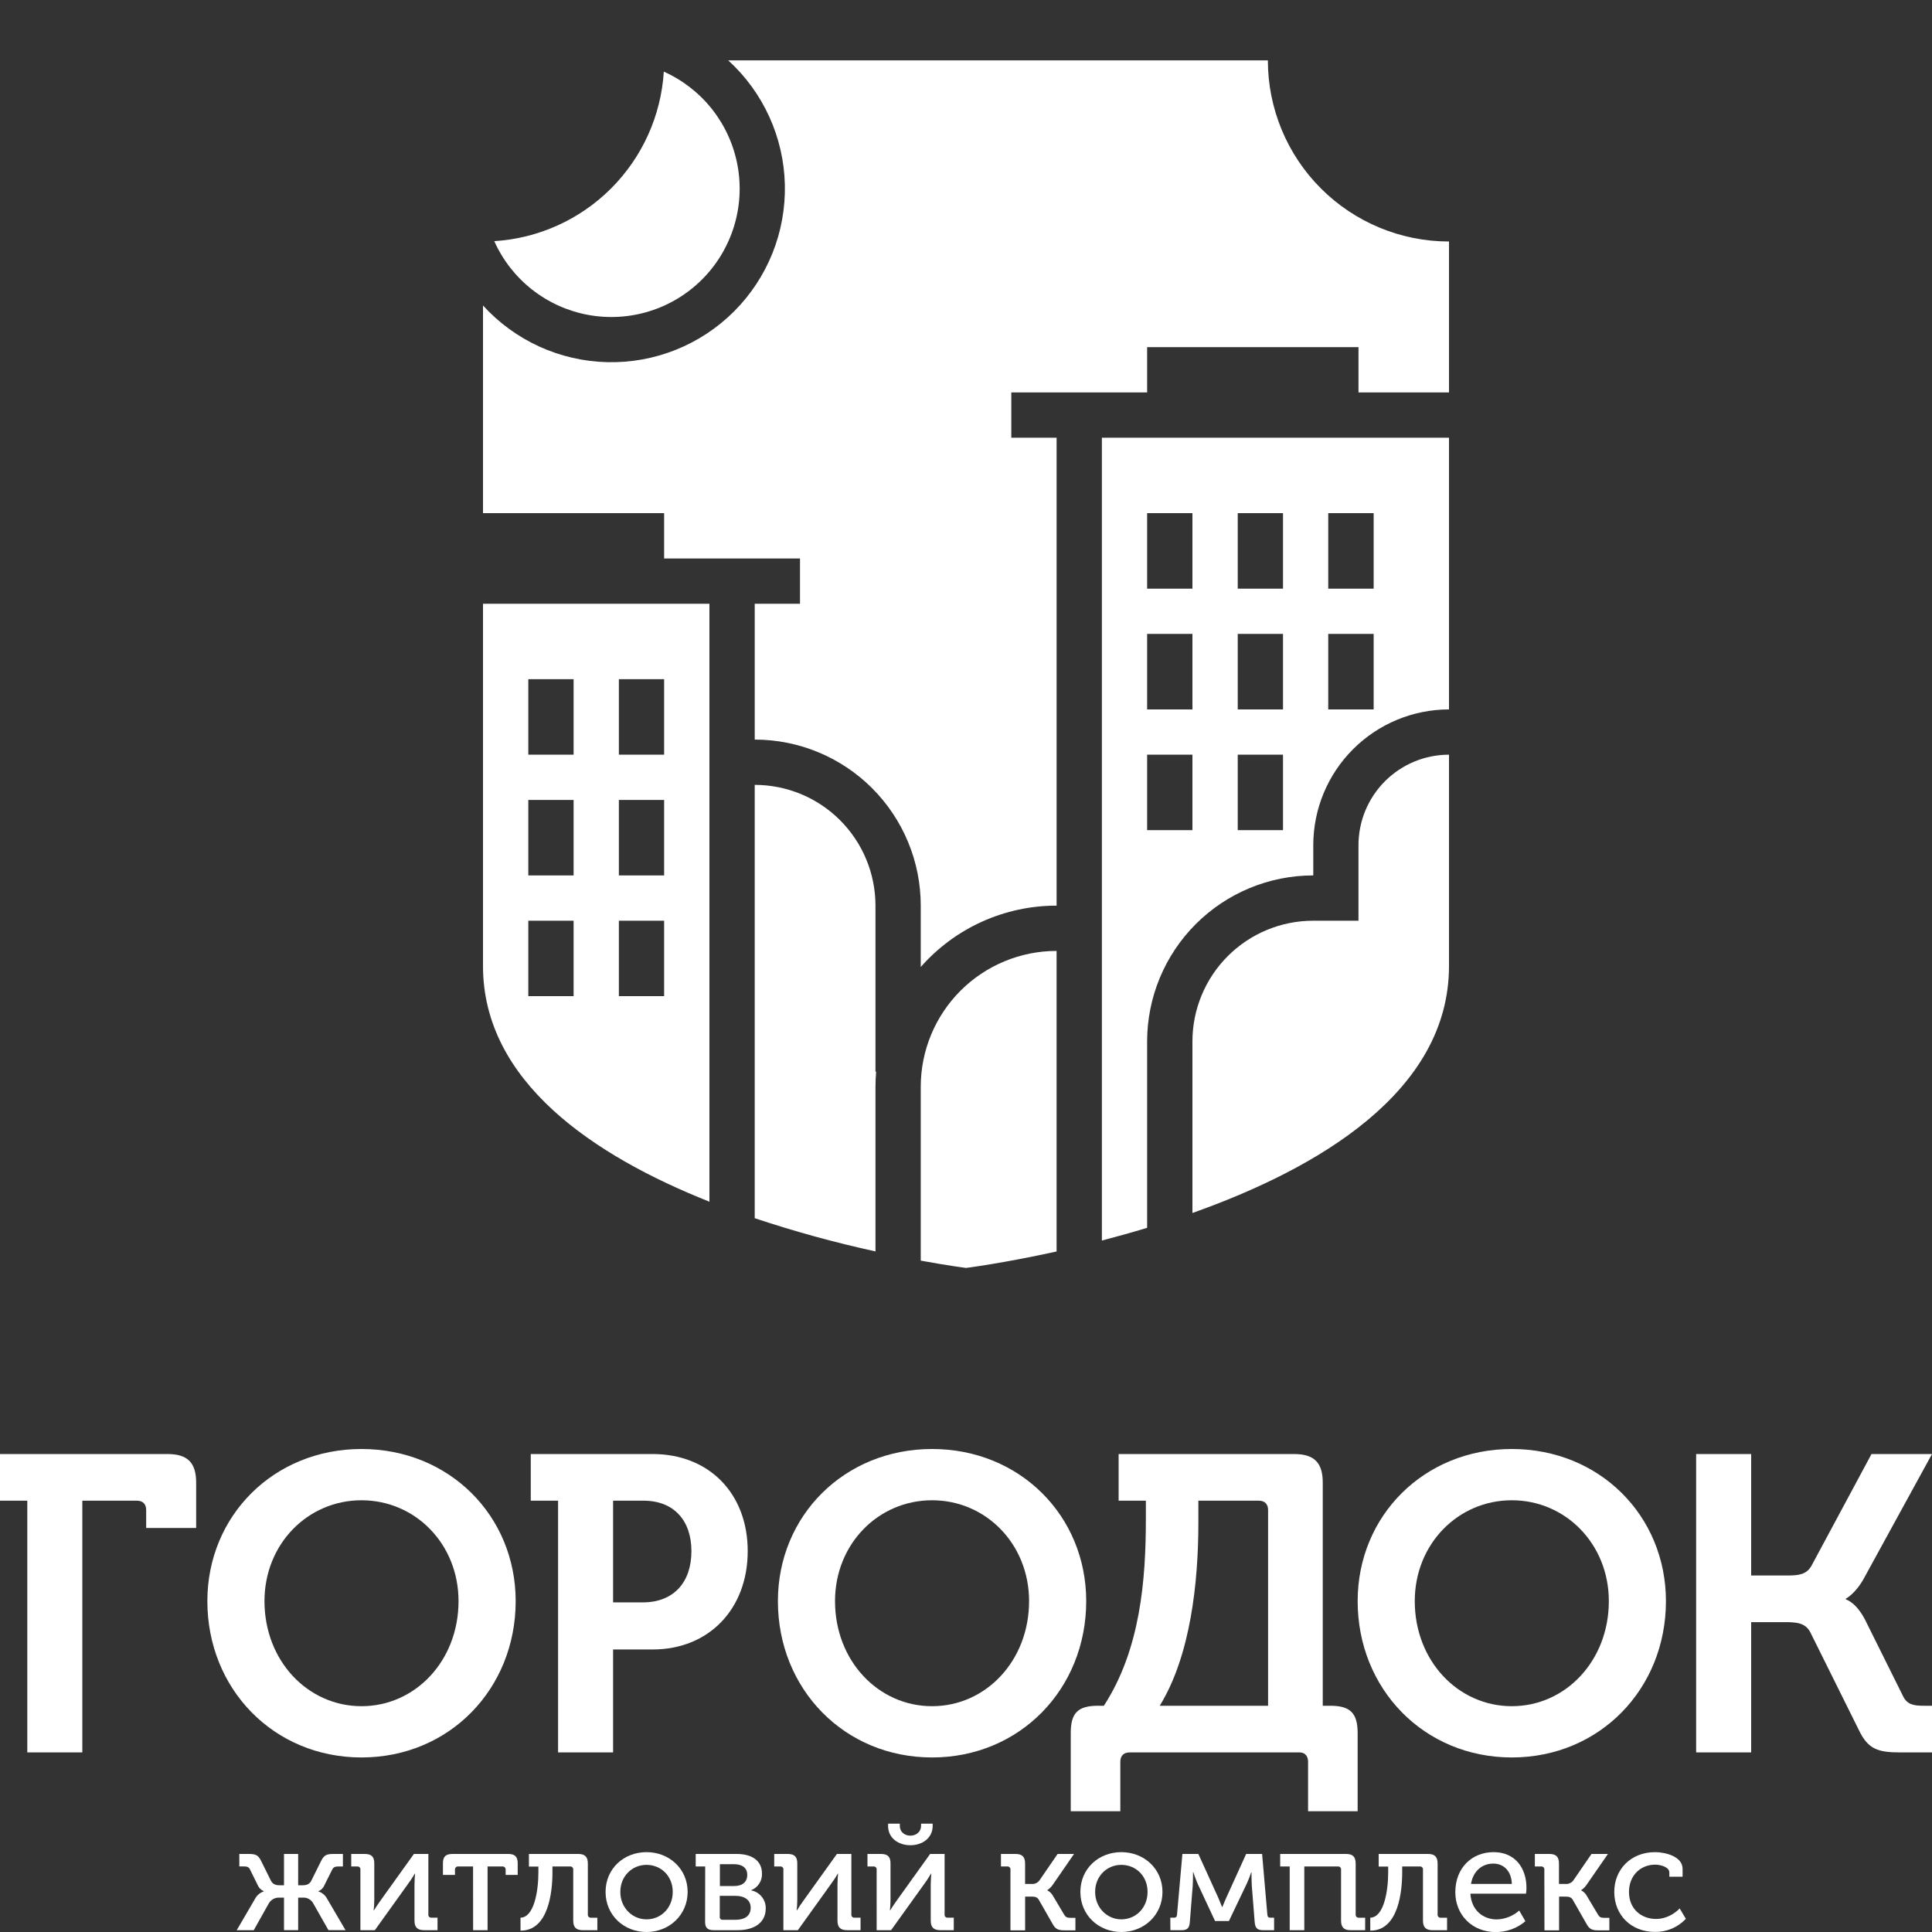 <?xml version="1.0" encoding="UTF-8"?> <svg xmlns="http://www.w3.org/2000/svg" width="125" height="125" viewBox="0 0 125 125" fill="none"><rect x="0" y="0" width="125" height="125" fill="#333333" stroke="none"/><g id="gorodok_logo_white 1" clip-path="url(#clip0_2049_7614)"><path id="Vector" d="M16.5 122.855C16.617 122.627 16.82 122.455 17.063 122.375V122.355C16.975 122.319 16.895 122.266 16.828 122.199C16.762 122.132 16.709 122.053 16.673 121.965L16.173 120.951C16.094 120.786 15.988 120.756 15.734 120.756H15.484V119.95H16.069C16.528 119.95 16.703 120.009 16.898 120.409L17.53 121.685C17.668 121.949 17.911 121.977 18.096 121.977H18.375V119.95H19.291V121.977H19.574C19.759 121.977 20.003 121.949 20.139 121.685L20.773 120.409C20.968 120.009 21.148 119.95 21.601 119.95H22.186V120.759H21.936C21.693 120.759 21.585 120.789 21.498 120.954L20.991 121.967C20.957 122.056 20.905 122.136 20.838 122.204C20.77 122.271 20.69 122.323 20.601 122.357V122.375C20.845 122.454 21.048 122.625 21.166 122.852L22.355 124.88H21.25L20.276 123.165C20.212 123.039 20.111 122.936 19.988 122.866C19.865 122.797 19.725 122.765 19.584 122.775H19.291V124.88H18.375V122.777H18.084C17.942 122.768 17.8 122.799 17.675 122.868C17.55 122.938 17.448 123.041 17.381 123.167L16.418 124.882H15.316L16.5 122.855Z" fill="white"></path><path id="Vector_2" d="M23.318 120.974C23.323 120.945 23.32 120.917 23.311 120.889C23.303 120.862 23.288 120.837 23.268 120.816C23.248 120.796 23.224 120.78 23.197 120.77C23.171 120.76 23.142 120.756 23.113 120.759H22.725V119.95H23.591C24.03 119.95 24.216 120.125 24.216 120.564V122.914C24.215 123.142 24.202 123.37 24.177 123.596H24.197C24.236 123.519 24.49 123.137 24.655 122.914L26.78 119.95H27.715V123.859C27.71 123.887 27.712 123.916 27.721 123.943C27.73 123.971 27.744 123.996 27.764 124.017C27.784 124.037 27.808 124.053 27.835 124.063C27.862 124.073 27.891 124.077 27.92 124.074H28.308V124.882H27.442C27.003 124.882 26.817 124.697 26.817 124.257V121.919C26.817 121.669 26.846 121.305 26.856 121.227H26.836C26.696 121.466 26.544 121.697 26.378 121.919L24.253 124.882H23.318V120.974Z" fill="white"></path><path id="Vector_3" d="M30.607 120.759H29.652C29.623 120.756 29.594 120.759 29.566 120.769C29.539 120.779 29.514 120.795 29.493 120.815C29.473 120.836 29.457 120.861 29.447 120.888C29.438 120.916 29.434 120.945 29.437 120.974V121.305H28.658V120.555C28.658 120.116 28.843 119.95 29.283 119.95H32.87C33.308 119.95 33.495 120.116 33.495 120.555V121.305H32.715V120.974C32.718 120.945 32.714 120.916 32.705 120.888C32.695 120.861 32.679 120.836 32.659 120.815C32.638 120.795 32.614 120.779 32.586 120.769C32.559 120.759 32.53 120.756 32.501 120.759H31.546V124.884H30.611L30.607 120.759Z" fill="white"></path><path id="Vector_4" d="M33.676 124.074C34.562 124.055 34.834 122.339 34.834 121.14V120.765H34.221V119.95H37.408C37.846 119.95 38.033 120.135 38.033 120.575V123.86C38.029 123.889 38.032 123.919 38.042 123.947C38.051 123.975 38.067 124 38.088 124.021C38.108 124.041 38.134 124.057 38.162 124.067C38.19 124.076 38.219 124.079 38.248 124.075H38.648V124.884H37.722C37.273 124.884 37.088 124.699 37.088 124.259V120.974C37.092 120.945 37.089 120.915 37.08 120.887C37.071 120.86 37.055 120.834 37.034 120.814C37.014 120.793 36.989 120.777 36.961 120.768C36.933 120.758 36.904 120.755 36.874 120.759H35.743V121.149C35.743 122.399 35.493 124.922 33.678 124.912L33.676 124.074Z" fill="white"></path><path id="Vector_5" d="M41.83 119.833C43.301 119.833 44.49 120.915 44.49 122.406C44.49 123.898 43.301 125 41.83 125C40.358 125 39.18 123.908 39.18 122.406C39.18 120.905 40.358 119.833 41.83 119.833ZM41.83 124.181C42.766 124.181 43.526 123.44 43.526 122.406C43.526 121.373 42.766 120.656 41.83 120.656C40.893 120.656 40.135 121.388 40.135 122.406C40.135 123.425 40.905 124.181 41.83 124.181Z" fill="white"></path><path id="Vector_6" d="M45.626 120.759H45.012V119.95H47.662C48.656 119.95 49.299 120.389 49.299 121.217C49.311 121.446 49.251 121.673 49.126 121.865C49.002 122.058 48.821 122.206 48.608 122.29V122.309C48.877 122.362 49.118 122.509 49.289 122.723C49.46 122.937 49.55 123.205 49.543 123.479C49.543 124.396 48.802 124.882 47.73 124.882H46.167C45.777 124.882 45.62 124.717 45.62 124.347L45.626 120.759ZM47.501 122.026C48.056 122.026 48.348 121.744 48.348 121.305C48.348 120.866 48.045 120.612 47.473 120.612H46.577V122.026H47.501ZM46.751 124.21H47.569C48.252 124.21 48.569 123.907 48.569 123.43C48.569 122.952 48.209 122.66 47.569 122.66H46.569V124.015C46.566 124.04 46.568 124.066 46.576 124.09C46.584 124.114 46.596 124.137 46.614 124.155C46.631 124.174 46.652 124.188 46.676 124.198C46.7 124.207 46.725 124.211 46.751 124.21Z" fill="white"></path><path id="Vector_7" d="M50.685 120.974C50.69 120.945 50.688 120.917 50.679 120.889C50.671 120.862 50.656 120.837 50.636 120.816C50.617 120.796 50.593 120.78 50.566 120.77C50.539 120.76 50.51 120.756 50.482 120.759H50.092V119.95H50.959C51.397 119.95 51.584 120.125 51.584 120.564V122.914C51.583 123.142 51.57 123.37 51.545 123.596H51.566C51.604 123.519 51.858 123.137 52.023 122.914L54.148 119.95H55.083V123.859C55.079 123.887 55.081 123.916 55.09 123.943C55.098 123.971 55.113 123.996 55.133 124.017C55.153 124.037 55.177 124.053 55.204 124.063C55.231 124.073 55.26 124.077 55.288 124.074H55.678V124.882H54.81C54.372 124.882 54.185 124.697 54.185 124.257V121.919C54.185 121.669 54.214 121.305 54.224 121.227H54.204C54.065 121.467 53.913 121.697 53.747 121.919L51.622 124.882H50.685V120.974Z" fill="white"></path><path id="Vector_8" d="M56.718 120.974C56.722 120.945 56.719 120.916 56.711 120.889C56.702 120.862 56.687 120.837 56.667 120.816C56.648 120.796 56.623 120.78 56.596 120.77C56.57 120.76 56.541 120.756 56.513 120.759H56.125V119.95H56.991C57.43 119.95 57.616 120.125 57.616 120.564V122.914C57.615 123.142 57.602 123.369 57.578 123.596H57.597C57.636 123.519 57.89 123.137 58.055 122.914L60.18 119.95H61.115V123.859C61.111 123.887 61.113 123.916 61.121 123.943C61.13 123.971 61.145 123.996 61.165 124.017C61.184 124.037 61.209 124.053 61.236 124.063C61.263 124.073 61.291 124.077 61.32 124.074H61.709V124.882H60.843C60.404 124.882 60.218 124.697 60.218 124.257V121.919C60.218 121.669 60.246 121.305 60.256 121.227H60.236C60.097 121.466 59.944 121.697 59.779 121.919L57.654 124.882H56.719L56.718 120.974ZM57.459 118.136V117.99H58.219V118.125C58.219 118.554 58.56 118.767 58.9 118.767C59.24 118.767 59.593 118.554 59.593 118.115V117.99H60.343V118.136C60.343 118.936 59.66 119.386 58.9 119.386C58.14 119.386 57.459 118.936 57.459 118.136Z" fill="white"></path><path id="Vector_9" d="M65.376 120.974C65.379 120.945 65.376 120.915 65.367 120.887C65.358 120.86 65.342 120.834 65.322 120.814C65.301 120.793 65.276 120.777 65.248 120.768C65.22 120.758 65.191 120.755 65.162 120.759H64.762V119.95H65.698C66.137 119.95 66.323 120.135 66.323 120.575V121.891H66.732C66.83 121.901 66.929 121.886 67.019 121.847C67.109 121.808 67.188 121.746 67.248 121.667L68.427 119.951H69.489L68.138 121.91C67.923 122.221 67.763 122.285 67.763 122.285V122.305C67.924 122.387 68.055 122.519 68.138 122.68L68.858 123.889C68.956 124.045 69.044 124.084 69.287 124.084H69.579V124.892H68.898C68.439 124.892 68.283 124.815 68.079 124.435L67.204 122.904C67.097 122.729 66.932 122.709 66.727 122.709H66.326V124.892H65.376V120.974Z" fill="white"></path><path id="Vector_10" d="M72.55 119.833C74.023 119.833 75.212 120.915 75.212 122.406C75.212 123.898 74.023 125 72.55 125C71.078 125 69.9 123.908 69.9 122.406C69.9 120.905 71.079 119.833 72.55 119.833ZM72.55 124.181C73.487 124.181 74.247 123.44 74.247 122.406C74.247 121.373 73.487 120.656 72.55 120.656C71.614 120.656 70.855 121.388 70.855 122.406C70.855 123.425 71.625 124.181 72.55 124.181Z" fill="white"></path><path id="Vector_11" d="M75.717 124.074H75.967C76.084 124.074 76.142 124.015 76.152 123.889L76.501 119.95H77.533L78.819 122.777C78.944 123.07 79.069 123.391 79.069 123.391H79.079C79.079 123.391 79.216 123.07 79.342 122.777L80.626 119.95H81.658L81.999 123.889C82.009 124.014 82.067 124.074 82.184 124.074H82.434V124.882H81.713C81.303 124.882 81.206 124.697 81.177 124.347L80.992 122.016C80.972 121.715 80.972 121.141 80.972 121.141H80.953C80.868 121.393 80.771 121.64 80.661 121.881L79.511 124.29H78.614L77.489 121.881C77.334 121.521 77.207 121.131 77.207 121.131H77.188C77.188 121.131 77.188 121.716 77.168 122.017L76.983 124.349C76.954 124.699 76.858 124.884 76.447 124.884H75.725L75.717 124.074Z" fill="white"></path><path id="Vector_12" d="M83.443 120.759H82.828V119.95H87.087C87.526 119.95 87.712 120.135 87.712 120.575V123.86C87.708 123.889 87.711 123.919 87.72 123.947C87.73 123.975 87.745 124 87.766 124.021C87.787 124.041 87.812 124.057 87.84 124.067C87.868 124.076 87.898 124.079 87.927 124.075H88.326V124.884H87.391C86.952 124.884 86.766 124.699 86.766 124.259V120.974C86.769 120.945 86.767 120.915 86.757 120.887C86.748 120.859 86.732 120.834 86.711 120.813C86.691 120.792 86.665 120.777 86.637 120.767C86.609 120.758 86.58 120.755 86.551 120.759H84.388V124.884H83.443V120.759Z" fill="white"></path><path id="Vector_13" d="M88.656 124.074C89.543 124.055 89.815 122.339 89.815 121.14V120.765H89.201V119.95H92.388C92.826 119.95 93.013 120.135 93.013 120.575V123.86C93.009 123.889 93.011 123.919 93.021 123.947C93.03 123.974 93.046 124 93.067 124.021C93.088 124.041 93.113 124.057 93.141 124.067C93.169 124.076 93.198 124.079 93.228 124.075H93.625V124.884H92.7C92.251 124.884 92.066 124.699 92.066 124.259V120.974C92.07 120.945 92.067 120.915 92.058 120.887C92.049 120.86 92.033 120.834 92.012 120.814C91.992 120.793 91.966 120.777 91.939 120.768C91.911 120.758 91.882 120.755 91.853 120.759H90.721V121.149C90.721 122.399 90.471 124.922 88.656 124.912V124.074Z" fill="white"></path><path id="Vector_14" d="M96.637 119.833C98.031 119.833 98.762 120.866 98.762 122.144C98.762 122.269 98.752 122.395 98.733 122.519H95.136C95.195 123.591 95.954 124.186 96.841 124.186C97.377 124.172 97.892 123.968 98.293 123.611L98.693 124.304C98.16 124.757 97.483 125.005 96.783 125.005C95.233 125.005 94.158 123.88 94.158 122.421C94.162 120.848 95.233 119.833 96.637 119.833ZM97.816 121.89C97.787 121.023 97.261 120.574 96.617 120.574C95.886 120.574 95.312 121.061 95.174 121.89H97.816Z" fill="white"></path><path id="Vector_15" d="M99.918 120.974C99.922 120.945 99.919 120.915 99.91 120.887C99.901 120.86 99.885 120.834 99.865 120.814C99.844 120.793 99.819 120.777 99.791 120.768C99.763 120.758 99.734 120.755 99.705 120.759H99.305V119.95H100.24C100.678 119.95 100.865 120.135 100.865 120.575V121.891H101.275C101.373 121.901 101.472 121.886 101.562 121.846C101.652 121.807 101.731 121.746 101.791 121.667L102.97 119.951H104.032L102.677 121.911C102.463 122.222 102.302 122.286 102.302 122.286V122.306C102.464 122.388 102.595 122.52 102.677 122.681L103.398 123.89C103.496 124.046 103.583 124.085 103.827 124.085H104.125V124.894H103.442C102.985 124.894 102.828 124.816 102.625 124.436L101.75 122.905C101.642 122.73 101.477 122.71 101.272 122.71H100.872V124.894H99.927L99.918 120.974Z" fill="white"></path><path id="Vector_16" d="M107.09 119.833C107.685 119.833 108.863 120.083 108.863 120.915V121.423H108.006V121.149C108.006 120.799 107.441 120.643 107.09 120.643C106.126 120.643 105.395 121.364 105.395 122.406C105.395 123.531 106.213 124.156 107.145 124.156C108.076 124.156 108.675 123.474 108.675 123.474L109.075 124.148C108.819 124.421 108.509 124.637 108.164 124.783C107.82 124.929 107.449 125.001 107.075 124.995C105.525 124.995 104.443 123.894 104.443 122.411C104.44 120.964 105.5 119.833 107.09 119.833Z" fill="white"></path><path id="Vector_17" d="M1.766 97.094H0V94.076H10.844C12.148 94.076 12.691 94.647 12.691 95.925V98.861H9.457V97.692C9.457 97.317 9.24 97.094 8.86 97.094H5.326V113.381H1.766V97.094Z" fill="white"></path><path id="Vector_18" d="M23.39 93.75C29.07 93.75 33.364 98.074 33.364 103.592C33.364 109.275 29.07 113.707 23.39 113.707C17.71 113.707 13.416 109.275 13.416 103.592C13.416 98.074 17.71 93.75 23.39 93.75ZM23.39 110.39C26.869 110.39 29.667 107.454 29.667 103.592C29.667 99.895 26.869 97.067 23.39 97.067C19.911 97.067 17.112 99.895 17.112 103.592C17.112 107.454 19.911 110.39 23.39 110.39Z" fill="white"></path><path id="Vector_19" d="M36.107 97.094H34.34V94.076H42.235C45.85 94.076 48.377 96.605 48.377 100.357C48.377 104.11 45.85 106.72 42.235 106.72H39.667V113.381H36.107V97.094ZM41.582 103.674C43.594 103.674 44.735 102.369 44.735 100.357C44.735 98.373 43.594 97.094 41.637 97.094H39.667V103.674H41.582Z" fill="white"></path><path id="Vector_20" d="M60.304 93.75C65.984 93.75 70.278 98.074 70.278 103.592C70.278 109.275 65.984 113.707 60.304 113.707C54.624 113.707 50.33 109.275 50.33 103.592C50.33 98.074 54.625 93.75 60.304 93.75ZM60.304 110.39C63.783 110.39 66.581 107.454 66.581 103.592C66.581 99.895 63.783 97.067 60.304 97.067C56.825 97.067 54.026 99.895 54.026 103.592C54.026 107.454 56.825 110.39 60.304 110.39Z" fill="white"></path><path id="Vector_21" d="M71.045 110.362H71.42C73.785 106.72 74.137 102.206 74.137 98.291V97.094H72.375V94.076H83.735C85.039 94.076 85.582 94.647 85.582 95.925V110.362H86.072C87.349 110.362 87.839 110.825 87.839 112.13V117.187H84.632V113.979C84.632 113.604 84.415 113.381 84.089 113.381H73.082C72.707 113.381 72.485 113.599 72.485 113.979V117.187H69.277V112.125C69.277 110.825 69.74 110.362 71.045 110.362ZM82.045 110.362V97.692C82.045 97.317 81.827 97.094 81.446 97.094H77.534V98.535C77.534 102.315 77.044 107.1 75.034 110.362H82.045Z" fill="white"></path><path id="Vector_22" d="M97.814 93.75C103.494 93.75 107.786 98.074 107.786 103.592C107.786 109.275 103.494 113.707 97.814 113.707C92.134 113.707 87.84 109.275 87.84 103.592C87.84 98.074 92.134 93.75 97.814 93.75ZM97.814 110.39C101.291 110.39 104.091 107.454 104.091 103.592C104.091 99.895 101.291 97.067 97.814 97.067C94.336 97.067 91.535 99.895 91.535 103.592C91.535 107.454 94.335 110.39 97.814 110.39Z" fill="white"></path><path id="Vector_23" d="M109.74 94.076H113.3V101.934H115.651C116.358 101.934 116.874 101.88 117.2 101.309L121.086 94.076H125L120.651 102.016C120.081 103.104 119.429 103.43 119.429 103.43V103.484C119.429 103.484 120.081 103.647 120.679 104.816L123.125 109.737C123.396 110.309 123.859 110.362 124.484 110.362H125V113.381H122.961C121.521 113.381 120.869 113.191 120.271 111.94L117.125 105.605C116.799 104.98 116.201 104.952 115.44 104.952H113.3V113.381H109.74V94.076Z" fill="white"></path><path id="Vector_24" d="M68.361 61.524C66.03 61.524 63.795 62.45 62.146 64.098C60.498 65.746 59.572 67.981 59.572 70.312V81.562C61.383 81.895 62.501 82.035 62.501 82.035C62.501 82.035 64.897 81.735 68.361 80.97V61.524Z" fill="white"></path><path id="Vector_25" d="M87.893 54.688V59.57H84.963C82.891 59.57 80.904 60.393 79.439 61.858C77.974 63.323 77.15 65.311 77.15 67.382V78.48C85.274 75.596 93.75 70.639 93.75 62.5V48.828C92.981 48.828 92.219 48.979 91.508 49.274C90.798 49.569 90.152 50 89.608 50.544C89.064 51.089 88.633 51.734 88.338 52.445C88.044 53.156 87.893 53.918 87.893 54.688Z" fill="white"></path><path id="Vector_26" d="M31.25 39.064V62.5C31.25 69.987 38.425 74.781 45.9 77.75V39.064H31.25ZM37.112 64.451H34.181V59.57H37.112V64.451ZM37.112 56.639H34.181V51.757H37.112V56.639ZM37.112 48.826H34.181V43.945H37.112V48.826ZM42.969 64.451H40.041V59.57H42.969V64.451ZM42.969 56.639H40.041V51.757H42.969V56.639ZM42.969 48.826H40.041V43.945H42.969V48.826Z" fill="white"></path><path id="Vector_27" d="M56.643 58.594C56.643 56.522 55.819 54.535 54.354 53.069C52.889 51.604 50.902 50.781 48.83 50.781V78.817C51.394 79.672 54.002 80.389 56.643 80.966V70.312C56.643 69.984 56.659 69.659 56.686 69.336H56.643V58.594Z" fill="white"></path><path id="Vector_28" d="M31.979 15.602C34.83 15.425 37.517 14.212 39.537 12.192C41.557 10.172 42.77 7.485 42.949 4.634C44.176 5.184 45.252 6.024 46.083 7.082C46.914 8.139 47.475 9.383 47.719 10.706C47.962 12.029 47.881 13.392 47.481 14.676C47.081 15.96 46.376 17.129 45.424 18.08C44.473 19.031 43.305 19.737 42.02 20.136C40.736 20.536 39.373 20.617 38.051 20.373C36.728 20.13 35.484 19.568 34.426 18.737C33.368 17.906 32.528 16.83 31.979 15.602Z" fill="white"></path><path id="Vector_29" d="M93.75 15.625V25.389H87.894V22.461H74.219V25.389H65.431V28.32H68.362V58.595C66.699 58.593 65.055 58.946 63.539 59.63C62.023 60.315 60.671 61.315 59.572 62.564V58.595C59.573 57.184 59.295 55.787 58.755 54.484C58.215 53.181 57.424 51.996 56.427 50.998C55.43 50.001 54.245 49.209 52.942 48.669C51.639 48.129 50.242 47.851 48.831 47.851V39.064H51.76V36.133H42.969V33.201H31.25V19.765C32.272 20.888 33.512 21.792 34.894 22.423C36.275 23.053 37.771 23.396 39.289 23.432C40.807 23.468 42.317 23.196 43.727 22.631C45.137 22.067 46.418 21.222 47.492 20.149C48.566 19.075 49.411 17.794 49.977 16.385C50.542 14.975 50.815 13.465 50.78 11.947C50.745 10.429 50.402 8.933 49.772 7.551C49.142 6.169 48.239 4.929 47.116 3.906H82.031C82.031 7.014 83.266 9.995 85.464 12.193C87.661 14.39 90.642 15.625 93.75 15.625Z" fill="white"></path><path id="Vector_30" d="M71.291 28.32V80.263C72.231 80.013 73.215 79.746 74.219 79.44V67.383C74.22 64.533 75.353 61.8 77.369 59.785C79.385 57.771 82.118 56.639 84.969 56.639V54.689C84.968 52.359 85.893 50.124 87.54 48.476C89.186 46.828 91.42 45.901 93.75 45.899V28.32H71.291ZM77.15 53.711H74.219V48.826H77.15V53.711ZM77.15 45.899H74.219V41.014H77.15V45.899ZM77.15 38.086H74.219V33.201H77.15V38.086ZM83.01 53.711H80.081V48.826H83.01V53.711ZM83.01 45.899H80.081V41.014H83.01V45.899ZM83.01 38.086H80.081V33.201H83.01V38.086ZM88.875 45.899H85.937V41.014H88.875V45.899ZM88.875 38.086H85.937V33.201H88.875V38.086Z" fill="white"></path></g><defs><clipPath id="clip0_2049_7614"><rect width="125" height="125" fill="white"></rect></clipPath></defs></svg> 